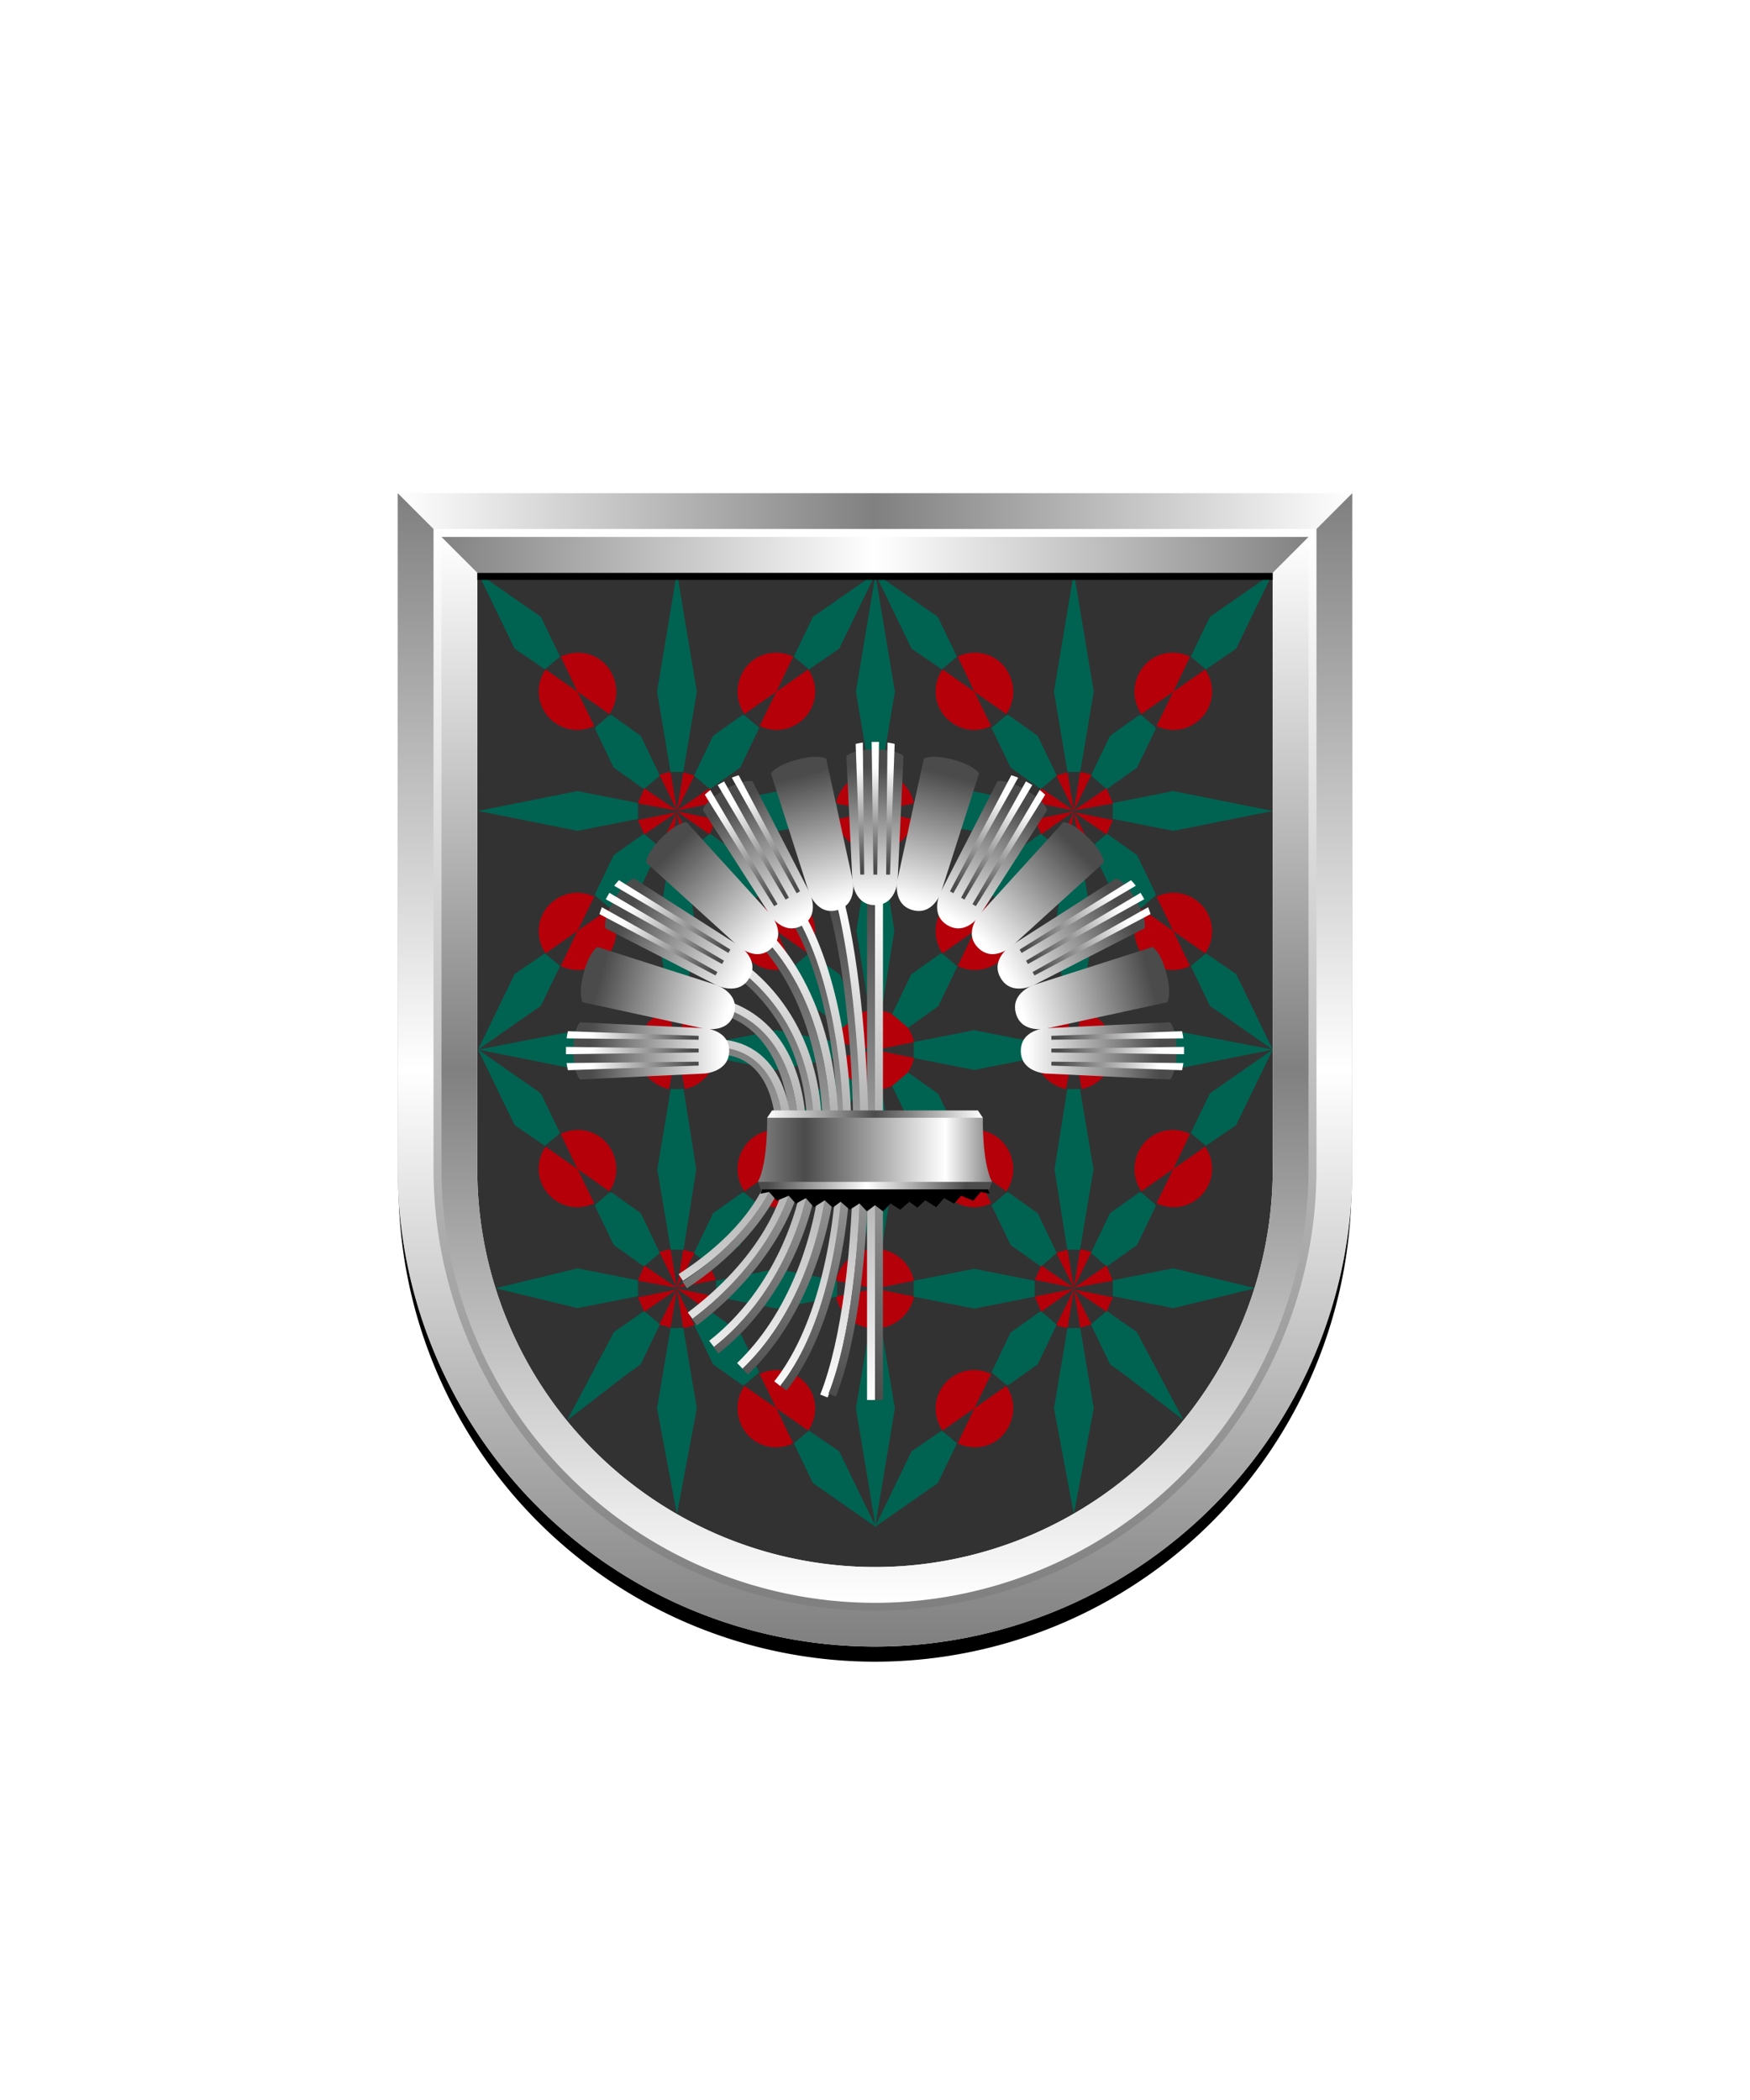 <svg xmlns="http://www.w3.org/2000/svg" xmlns:xlink="http://www.w3.org/1999/xlink" viewBox="0 0 220 264"><symbol id="fi286-d" viewBox="-26 -60.8 51 120"><path d="m17.1-6.3-2.4-5 1.9-1.6 3.8 2.6L25-.8l-7.9-5.5zm-2.4 16 2.4-5L25-.8l-4.6 9.5-3.8 2.6-1.9-1.6zM.8 34.1l1.7 10.1-2.5 15-2.5-15 1.7-10.1H.8zm4.1-5.9 7.6-1.5L25 29.2l-12.5 2.5-7.6-1.5v-2zm0-30 7.6-1.5L25-.8 12.5 1.6 4.9.1v-1.9zM2.2-35.3l2.4-5 9.2-7.1-5.9 11.1-3.8 2.6-1.9-1.6zm-1.4-.5H-.8l-1.7-10.1L0-59.2l2.5 13.3L.8-35.8zm4.1 4 7.6-1.5 10.3 2.5-10.3 2.5-7.6-1.5v-2zm-25.3 81.4 3.8-2.6 1.9 1.6-2.4 5-7.9 5.5 4.6-9.5zm37-2.6 3.8 2.6 4.6 9.5-7.9-5.5-2.4-5 1.9-1.6zm-40.8-12.9 1.7 10.1-2.5 15-1-15 1-10.1h1.6-.8zm-.8-94.9 7.9 5.5 2.4 5-1.9 1.6-3.8-2.6-4.6-9.5zm1.6 25H-25l-1-10.1 1-15 2.5 15-1.7 10.1h.8z" fill="#006351"/></symbol><symbol id="fi286-b" viewBox="-4.1 -4.7 8.2 9.3"><path d="m-4.1 3 2.4-5 3.8-2.7 2 1.7-2.4 5-3.8 2.7-2-1.7z" fill="#006351"/></symbol><symbol id="fi286-e" viewBox="-18.2 -21.7 36.3 43.3"><path d="m-4.7 12-7.6-1.5v-2L-4.7 7l7.6 1.5v2zM7 4.6 5.4-5.5 7-15.6h1.6l1.7 10.1L8.6 4.6H7zM-4.7-18l7.6-1.5v-1l-7.6-1.2-7.6 1.2v1z" fill="#006351"/><use height="20.2" overflow="visible" transform="translate(-16.44 -5.49)" width="3.5" x="-1.7" xlink:href="#fi286-a" y="-10.1"/><use height="9.3" overflow="visible" transform="translate(1.58 17.01)" width="8.2" x="-4.1" xlink:href="#fi286-b" y="-4.7"/><use height="9.3" overflow="visible" transform="matrix(-1 0 0 1 14.08 17.01)" width="8.2" x="-4.1" xlink:href="#fi286-b" y="-4.7"/><use height="9.3" overflow="visible" transform="rotate(180 7.04 1)" width="8.2" x="-4.1" xlink:href="#fi286-b" y="-4.7"/><use height="9.3" overflow="visible" transform="matrix(1 0 0 -1 1.58 2.01)" width="8.2" x="-4.1" xlink:href="#fi286-b" y="-4.7"/><use height="9.3" overflow="visible" transform="matrix(-1 0 0 1 -10.92 -12.99)" width="8.2" x="-4.1" xlink:href="#fi286-b" y="-4.7"/></symbol><symbol id="fi286-g" viewBox="-4.9 -4.9 9.8 9.8"><path d="M-4.1 2.9 0 .1l-4.9 1 .8 1.8zM0 .1l-2.2 4.4 1.4.4L0 .1zm4.1 2.8L4.9 1 0 .1l4.1 2.8zM0 .1.8 5l1.4-.4L0 .1zm-4.1-3L-4.9-1 0 0l-4.1-2.9zM0-.1-.8-5l-1.4.4L0-.1zm4.1-2.8L0-.1l4.9-1-.8-1.8zM0-.1l2.2-4.4-1.4-.4L0-.1z" fill="#b5000a"/></symbol><symbol id="fi286-c" viewBox="-17.4 10.2 9.8 9.8"><path d="m-8.5 12.3-4 2.8-2.1 4.4c2 1 4.5.5 5.9-1.3 1.4-1.8 1.4-4.2.2-5.9zm-4 2.8-4 2.8a4.8 4.8 0 0 1 .2-5.8c1.5-1.8 3.9-2.3 5.9-1.3l-2.1 4.3z" fill="#b5000a"/></symbol><symbol id="fi286-f" viewBox="-4.9 -4.9 9.8 9.8"><path d="M-4.9-1 0 0l-1-4.9c-2 .4-3.5 2-3.9 3.9zm0 2L0 0l-1 4.9C-2.9 4.5-4.5 3-4.9 1zM1 4.9 0 0l4.9 1C4.5 2.9 3 4.5 1 4.9zM0 0l1-4.9C2.9-4.5 4.5-3 4.9-1L0 0z" fill="#b5000a"/></symbol><symbol id="fi286-a" viewBox="-1.7 -10.1 3.5 20.2"><path d="M.1-10.1 1.7 0 .1 10.1h-.8L-1.7 0l1-10.1h.8z" fill="#006351"/></symbol><symbol id="fi286-h" viewBox="-25.5 -60 51 120"><use height="9.8" overflow="visible" transform="translate(.5 29.94)" width="9.8" x="-17.4" xlink:href="#fi286-c" y="10.2"/><use height="9.8" overflow="visible" transform="matrix(-1 0 0 1 .5 29.94)" width="9.8" x="-17.4" xlink:href="#fi286-c" y="10.2"/><use height="9.8" overflow="visible" transform="matrix(1 0 0 -1 .5 30.06)" width="9.8" x="-17.4" xlink:href="#fi286-c" y="10.2"/><use height="9.8" overflow="visible" transform="rotate(180 .25 15.03)" width="9.8" x="-17.4" xlink:href="#fi286-c" y="10.2"/><use height="9.8" overflow="visible" transform="translate(.5 -30.06)" width="9.8" x="-17.4" xlink:href="#fi286-c" y="10.2"/><use height="9.8" overflow="visible" transform="matrix(-1 0 0 1 .5 -30.06)" width="9.8" x="-17.4" xlink:href="#fi286-c" y="10.2"/><use height="9.8" overflow="visible" transform="matrix(1 0 0 -1 .5 -29.94)" width="9.8" x="-17.4" xlink:href="#fi286-c" y="10.2"/><use height="120" overflow="visible" transform="translate(.5 .85)" width="51" x="-26" xlink:href="#fi286-d" y="-60.8"/><use height="43.3" overflow="visible" transform="translate(-7.33 20.49)" width="36.3" x="-18.2" xlink:href="#fi286-e" y="-21.7"/><use height="43.3" overflow="visible" transform="matrix(1 0 0 -1 -7.33 -20.51)" width="36.3" x="-18.2" xlink:href="#fi286-e" y="-21.7"/><use height="9.8" overflow="visible" transform="translate(.5)" width="9.8" x="-4.9" xlink:href="#fi286-f" y="-4.9"/><use height="9.8" overflow="visible" transform="translate(.5 30)" width="9.8" x="-4.9" xlink:href="#fi286-g" y="-4.9"/><use height="9.8" overflow="visible" transform="translate(.5 -30)" width="9.8" x="-4.9" xlink:href="#fi286-g" y="-4.9"/></symbol><path d="M60 72v75a50 50 0 0 0 50 50 50 50 0 0 0 50-50V72Z" fill="#323232"/><use height="9.8" overflow="visible" transform="matrix(1 0 0 -1 110 132)" width="9.8" x="-4.9" xlink:href="#fi286-f" y="-4.9"/><use height="9.8" overflow="visible" transform="matrix(1 0 0 -1 110 162)" width="9.8" x="-4.9" xlink:href="#fi286-f" y="-4.9"/><use height="9.8" overflow="visible" transform="matrix(1 0 0 -1 110 102)" width="9.8" x="-4.9" xlink:href="#fi286-f" y="-4.9"/><use height="120" overflow="visible" transform="matrix(1 0 0 -1 134.5 132)" width="51" x="-25.5" xlink:href="#fi286-h" y="-60"/><use height="120" overflow="visible" transform="rotate(180 42.8 66)" width="51" x="-25.5" xlink:href="#fi286-h" y="-60"/><defs><linearGradient gradientTransform="matrix(1, 0, 0, -1, 0, 16404.52)" gradientUnits="userSpaceOnUse" id="h51-a" x1="3.59" x2="3.59" y1="16384.78" y2="16401.43"><stop offset="0" stop-color="#fff"/><stop offset="1" stop-color="#4b4b4b"/></linearGradient><linearGradient id="h51-b" x1="3.62" x2="3.62" xlink:href="#h51-a" y1="16401.39" y2="16388.74"/><linearGradient gradientTransform="matrix(1, 0, 0, 1, 0, 0)" id="h51-c" x1="11.48" x2="11.48" xlink:href="#h51-a" y1="62.22" y2="0.85"/><linearGradient gradientTransform="matrix(1, 0, 0, 1, 0, 0)" id="h51-d" x1="12.2" x2="12.2" xlink:href="#h51-a" y1="0" y2="62.13"/><filter id="h51-e" name="shadow"><feDropShadow dx="0" dy="2" stdDeviation="0"/></filter><linearGradient gradientTransform="matrix(1, 0, 0, 1, 0, 0)" id="h51-f" x1="109.5" x2="109.5" xlink:href="#h51-a" y1="175.98" y2="113.32"/><linearGradient gradientTransform="matrix(1, 0, 0, 1, 0, 0)" id="h51-g" x1="110.5" x2="110.5" xlink:href="#h51-a" y1="113.32" y2="175.98"/><linearGradient gradientTransform="matrix(1, 0, 0, -1, 0, 264)" gradientUnits="userSpaceOnUse" id="h51-h" x1="96.44" x2="123.56" y1="122.94" y2="122.94"><stop offset="0" stop-color="#fff"/><stop offset="0.5" stop-color="#4b4b4b"/><stop offset="1" stop-color="#fff"/></linearGradient><linearGradient gradientTransform="matrix(1, 0, 0, -1, 0, 264)" gradientUnits="userSpaceOnUse" id="h51-i" x1="96.46" x2="121.49" y1="116.25" y2="116.25"><stop offset="0" stop-color="#4b4b4b"/><stop offset="0.5" stop-color="#fff"/><stop offset="1" stop-color="#4b4b4b"/></linearGradient><linearGradient gradientTransform="matrix(1, 0, 0, -1, 0, 264)" gradientUnits="userSpaceOnUse" id="h51-j" x1="95.28" x2="124.72" y1="119.45" y2="119.45"><stop offset="0" stop-color="gray"/><stop offset="0.2" stop-color="#4b4b4b"/><stop offset="0.8" stop-color="#fff"/><stop offset="1" stop-color="gray"/></linearGradient><symbol id="h51-k" viewBox="0 0 25.63 62.22"><path d="M19.45,1c4,14.72,4.41,46.92-1.18,61.06M15,2.81c7.83,14,7.62,44.87-2.58,57.71M11.24,5.72C22.55,19.34,20.49,46.07,7.7,58.27M8.33,9.51c13.83,11.64,9.1,35.67-4.18,46M6.5,13.93c6,2.35,8,9.43,8.08,15.31.35,9.3-6,17.39-13.13,22.72M5.87,18.67c6.68.73,7.68,9.43,6.33,14.72-2,6-6.79,10.42-11.93,13.77" fill="none" stroke="url(#h51-c)" stroke-miterlimit="10"/><path d="M20.37.12c3.88,15.82,4.52,47.68-1.06,61.82M15.6,2.07c7.86,14.35,7.93,46-2.43,59M11.88,5c11.85,13.68,9.59,41.52-3.52,54M8.7,8.68c14.49,12,9.73,36.91-4,47.63M6.76,13.15c6.93,2.79,8.73,10.21,8.82,16.09C15.93,38.54,9.11,47.45,2,52.78m3.75-35c7.7.94,8.8,10.37,7.45,15.66-2,6-7.29,11.31-12.43,14.66" fill="none" stroke="url(#h51-d)" stroke-miterlimit="10"/><path d="M25.63,35.76h-15l-.36.87,1.12-.22.95,1.1,1.51-.63.89,1L16,37.18l1,1.14,1.37-.86,1,.92,1-.74,1.15,1,1.22-.79.93,1,1-.76"/></symbol><symbol id="h51-m" viewBox="0 0 7.19 20.52"><path d="M0,1.78.75,17.39s.17,3.13,2.85,3.13,2.85-3.13,2.85-3.13L7.19,1.78S6.49.94,3.6.94,0,1.78,0,1.78Z" fill="url(#h51-a)"/><path d="M1.17.25c.3-.07.6-.13.9-.17l.17,16.6H1.75Zm4-.17L5,16.68h.49L6.07.25A7.4,7.4,0,0,0,5.13.08ZM4.1,0H3.18L3.4,16.68h.48Z" fill="url(#h51-b)"/></symbol><symbol id="h51-n" viewBox="0 0 36.12 41.51"><use height="20.52" transform="translate(25.31 1.33) rotate(-15)" width="7.19" xlink:href="#h51-m"/><use height="20.52" transform="matrix(0.87, -0.5, 0.5, 0.87, 16.31, 6.08)" width="7.19" xlink:href="#h51-m"/><use height="20.52" transform="translate(8.83 12.99) rotate(-45)" width="7.19" xlink:href="#h51-m"/><use height="20.52" transform="matrix(0.5, -0.87, 0.87, 0.5, 3.41, 21.61)" width="7.19" xlink:href="#h51-m"/><use height="20.52" transform="translate(0.39 31.34) rotate(-75)" width="7.19" xlink:href="#h51-m"/><use height="20.52" transform="translate(0 41.51) rotate(-90)" width="7.19" xlink:href="#h51-m"/></symbol></defs><g filter="url(#h51-e)"><path d="M109.5,176V113.32" fill="none" stroke="url(#h51-f)" stroke-miterlimit="10"/><path d="M110.5,176V113.32" fill="none" stroke="url(#h51-g)" stroke-miterlimit="10"/><use height="62.22" transform="translate(85.31 113.44)" width="25.63" xlink:href="#h51-k"/><use height="62.22" transform="matrix(-1, 0, 0, 1, 134.69, 113.44)" width="25.63" xlink:href="#h51-k"/><path d="M123.56,140.52l-.62-.92H97.06l-.62.92,14.5,2Z" fill="url(#h51-h)"/><path d="M95.28,148.58l.35.94h28.74l.35-.94L110.94,146Z" fill="url(#h51-i)"/><use height="20.52" transform="translate(106.4 93.27)" width="7.19" xlink:href="#h51-m"/><use height="41.51" transform="translate(71.15 94.2)" width="36.12" xlink:href="#h51-n"/><use height="41.51" transform="matrix(-1, 0, 0, 1, 148.85, 94.2)" width="36.12" xlink:href="#h51-n"/><path d="M123.56,140.52H96.44s.13,5.58-1.16,8.06h29.44C123.43,146.1,123.56,140.52,123.56,140.52Z" fill="url(#h51-j)"/></g><defs><linearGradient id="fr0-a" x1="0" x2="0" y1="0" y2="1"><stop offset="0" stop-color="#fff"/><stop offset=".5" stop-color="gray"/><stop offset="1" stop-color="#fff"/></linearGradient><linearGradient id="fr0-c" x1="0" x2="1" xlink:href="#fr0-a" y1="0" y2="0"/><linearGradient id="fr0-b" x1="0" x2="1" y1="0" y2="0"><stop offset="0" stop-color="gray"/><stop offset=".5" stop-color="#fff"/><stop offset="1" stop-color="gray"/></linearGradient><linearGradient id="fr0-d" x1="0" x2="0" xlink:href="#fr0-b" y1="0" y2="1"/><linearGradient id="fr0-e" x1="0" x2="0" y1="1" y2="0"><stop offset="0" stop-color="gray"/><stop offset="1" stop-color="#fff"/></linearGradient></defs><path d="M110 204a55.06 55.06 0 0 1-55-55V68h110v81a55.06 55.06 0 0 1-55 55Z" fill="none" stroke="#000" stroke-width="9.8"/><path d="M110 202a55.06 55.06 0 0 1-55-55V67h110v80a55.06 55.06 0 0 1-55 55Z" fill="none" stroke="url(#fr0-a)" stroke-width="10"/><path d="M55 67h110l5-5H50Z" fill="url(#fr0-c)"/><path d="m55 67 5 5h100l5-5Z" fill="url(#fr0-b)"/><path d="M165 67v80a55 55 0 0 1-110 0V67l-5-5v85a60 60 0 0 0 120 0V62Z" fill="url(#fr0-d)"/><path d="M110 202a55.06 55.06 0 0 1-55-55V67h110v80a55.06 55.06 0 0 1-55 55Z" fill="none" stroke="url(#fr0-e)"/><path d="M0 0h220v264H0z" fill="none"/></svg>